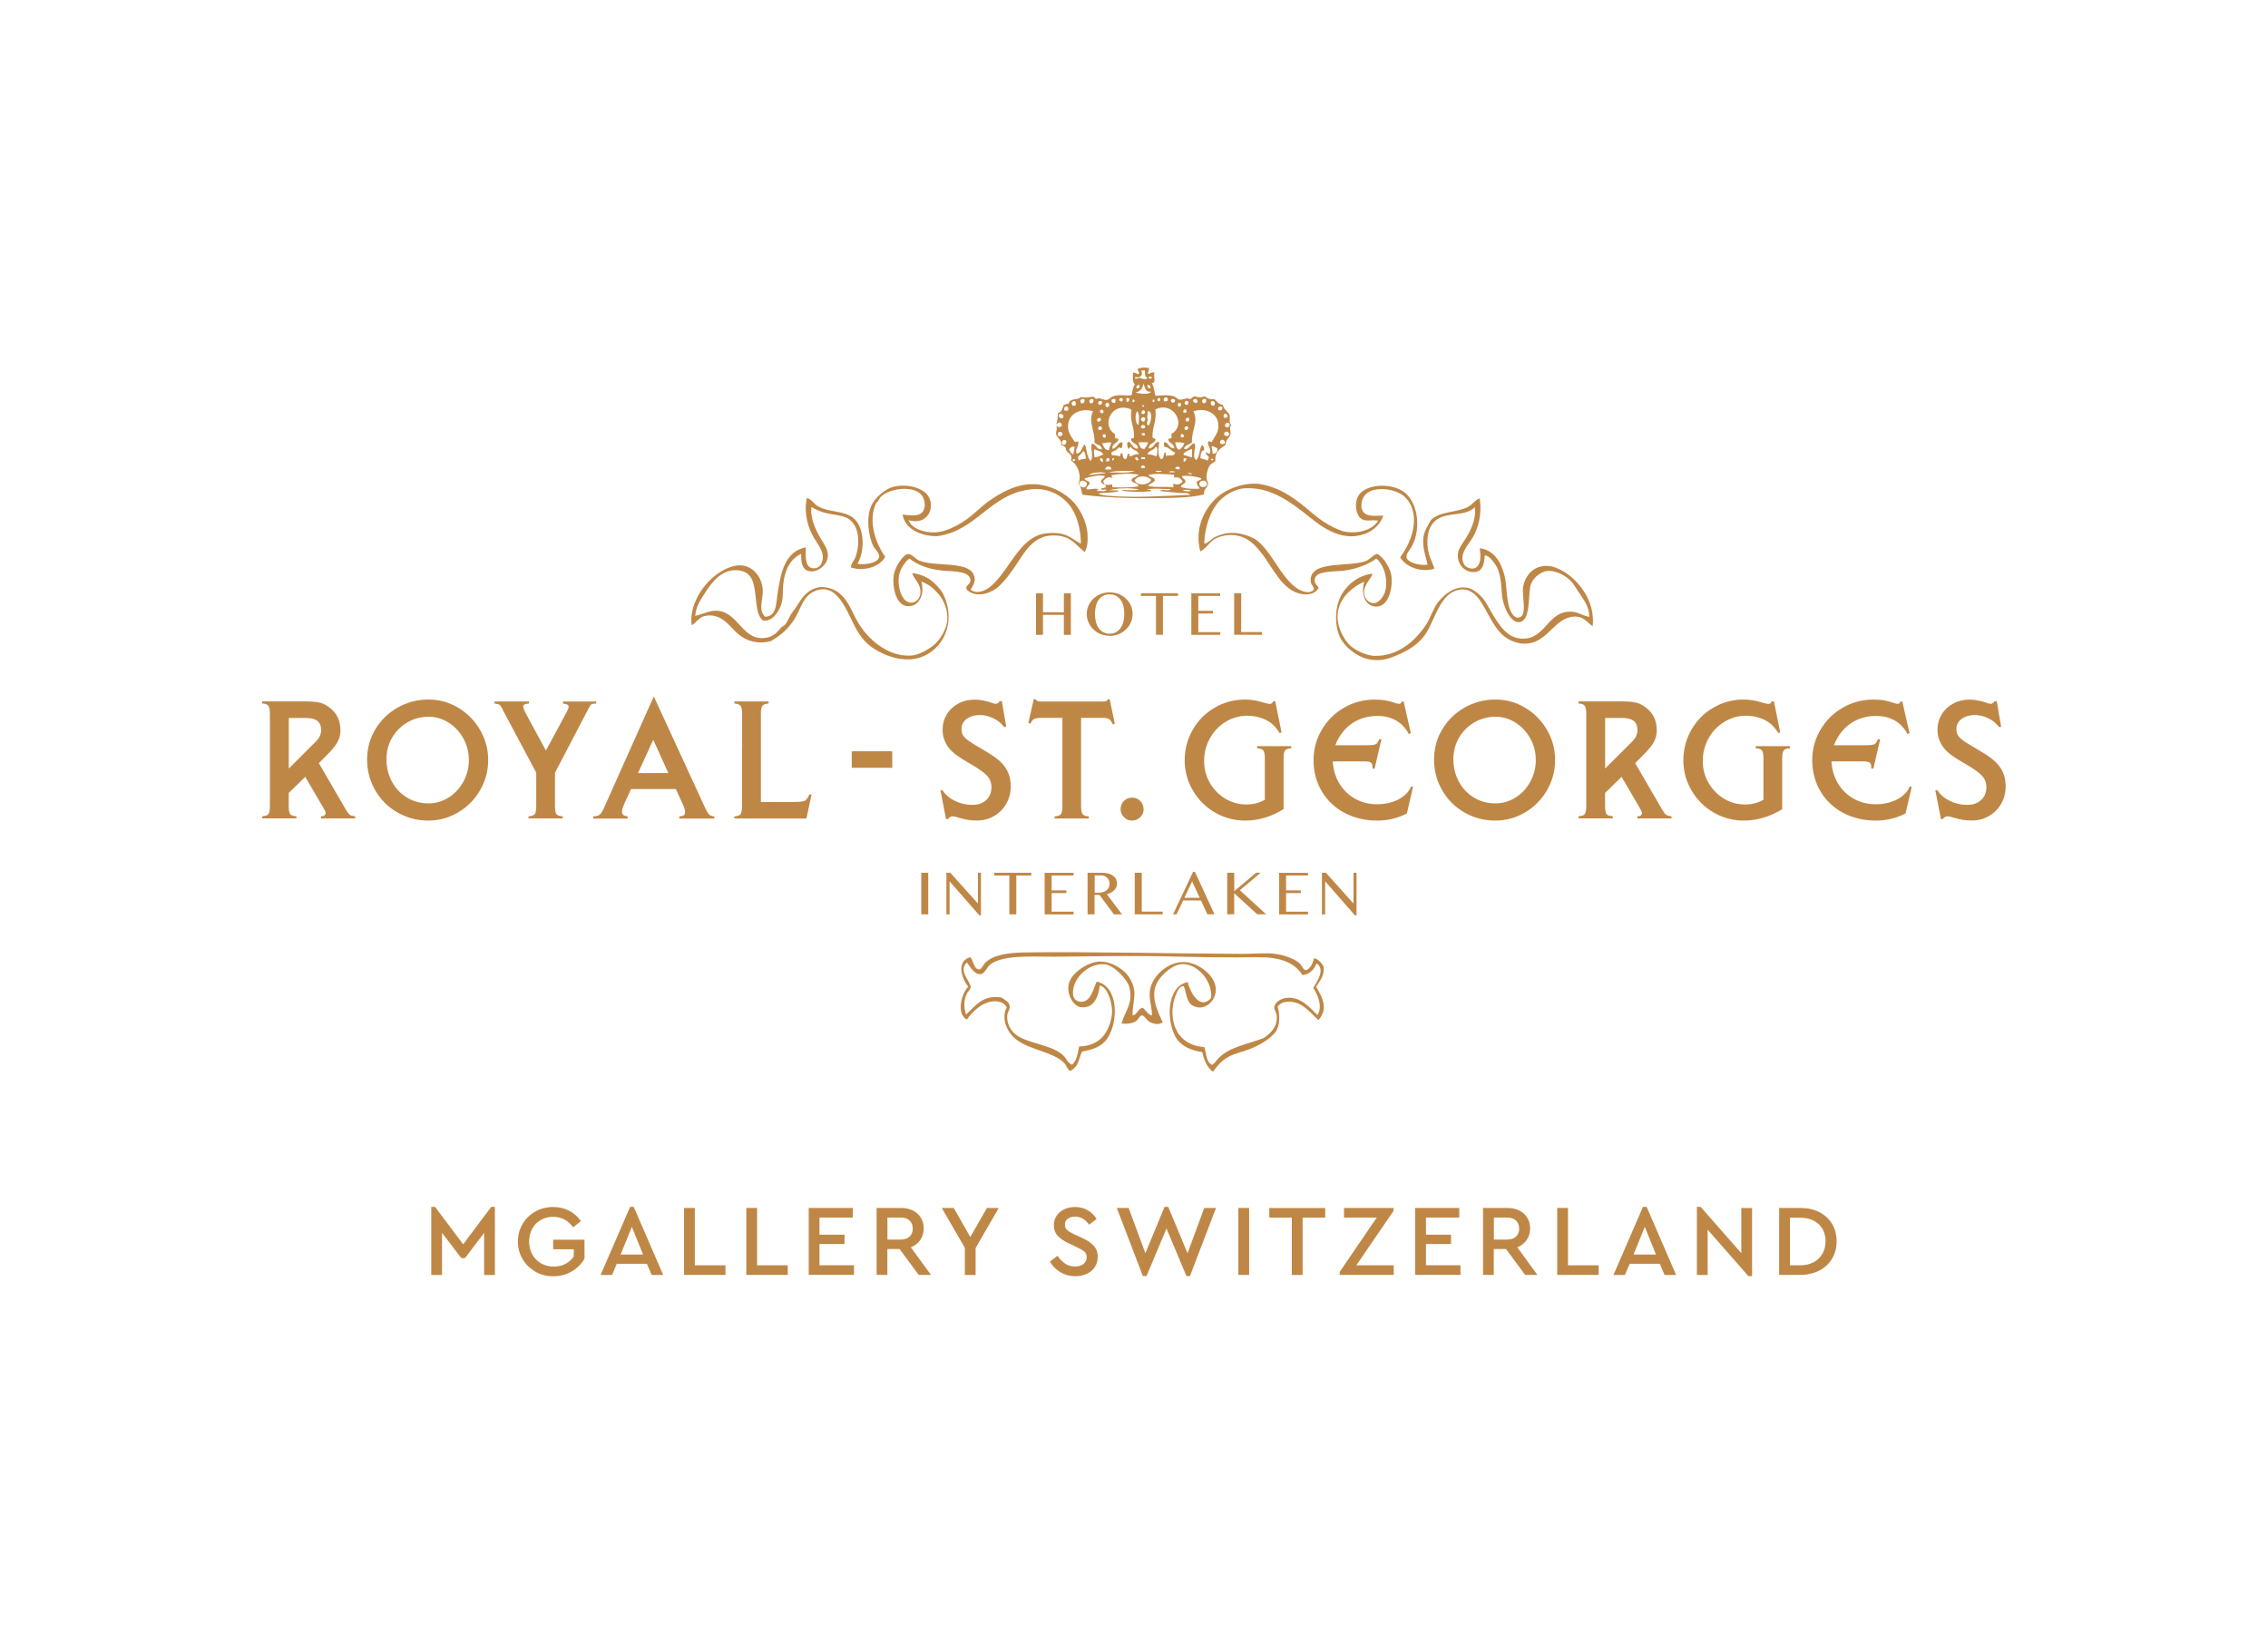 <?xml version="1.0" encoding="UTF-8"?>
<svg id="ARTWORK" xmlns="http://www.w3.org/2000/svg" version="1.1" viewBox="0 0 335.1 242.83">
  <!-- Generator: Adobe Illustrator 29.3.1, SVG Export Plug-In . SVG Version: 2.1.0 Build 151)  -->
  <defs>
    <style>
      .st0, .st1 {
        fill: #bf8746;
      }

      .st1 {
        fill-rule: evenodd;
      }
    </style>
  </defs>
  <g>
    <path class="st0" d="M63.73,178.3h.55l4.15,5.53,4.15-5.53h.54v10.06h-1.59v-6.21l-2.83,3.72h-.54l-2.85-3.73v6.22h-1.59v-10.06Z"/>
    <path class="st0" d="M79.09,187.85c-.79-.45-1.42-1.06-1.88-1.84-.46-.78-.69-1.64-.69-2.59s.23-1.81.69-2.59c.46-.78,1.09-1.39,1.89-1.84.8-.45,1.68-.67,2.64-.67.86,0,1.64.18,2.34.54.7.36,1.28.87,1.75,1.53l-1.15.94c-.74-1.04-1.72-1.56-2.95-1.56-.69,0-1.3.16-1.84.47-.54.31-.96.75-1.26,1.3-.3.55-.45,1.18-.45,1.87s.15,1.33.46,1.9c.31.57.74,1.01,1.29,1.33.55.32,1.18.48,1.89.48.65,0,1.23-.13,1.73-.4.5-.26.91-.63,1.22-1.1v-1.06h-3.04v-1.41h4.63v2.79c-.44.79-1.07,1.42-1.89,1.9-.82.48-1.73.71-2.73.71s-1.85-.23-2.65-.67Z"/>
    <path class="st0" d="M93.09,178.3h.54l4.36,10.06h-1.71l-.7-1.65h-4.45l-.7,1.65h-1.69l4.36-10.06ZM95.01,185.34l-1.65-4.09-1.66,4.09h3.31Z"/>
    <path class="st0" d="M101.07,178.46h1.59v8.47h4.53v1.42h-6.12v-9.89Z"/>
    <path class="st0" d="M110.27,178.46h1.59v8.47h4.53v1.42h-6.12v-9.89Z"/>
    <path class="st0" d="M119.49,178.46h6.51v1.42h-4.92v2.53h3.7v1.38h-3.7v3.13h5.1v1.42h-6.69v-9.89Z"/>
    <path class="st0" d="M129.52,178.46h3.61c.66,0,1.24.13,1.75.38.51.25.9.61,1.18,1.07.28.46.42.98.42,1.57,0,.65-.17,1.22-.51,1.71-.34.49-.8.85-1.39,1.08l2.97,4.08h-1.81l-2.82-3.82h-1.81v3.82h-1.59v-9.89ZM133.11,183.13c.55,0,.98-.15,1.29-.45.31-.3.46-.69.46-1.17s-.15-.88-.46-1.18c-.31-.3-.74-.45-1.29-.45h-1.99v3.25h1.99Z"/>
    <path class="st0" d="M142.57,184.37l-3.42-5.91h1.77l2.44,4.3,2.46-4.3h1.75l-3.42,5.91v3.99h-1.59v-3.99Z"/>
    <path class="st0" d="M156.67,187.95c-.65-.38-1.16-.9-1.54-1.57l1.12-.85c.33.48.7.86,1.12,1.15.41.28.91.43,1.48.43.51,0,.92-.12,1.24-.38.31-.25.47-.58.47-1,0-.35-.11-.62-.34-.82-.23-.2-.6-.42-1.12-.66l-1.09-.51c-.72-.33-1.28-.7-1.69-1.12-.41-.42-.61-.96-.61-1.62,0-.53.14-1,.42-1.41.28-.41.66-.72,1.13-.94.47-.22,1-.33,1.57-.33.7,0,1.33.16,1.89.49.56.33.99.75,1.3,1.28l-1.11.85c-.26-.39-.57-.69-.92-.89-.35-.2-.74-.31-1.16-.31s-.77.1-1.06.31c-.29.21-.43.5-.43.89,0,.33.11.59.32.78.21.19.57.4,1.06.63l1.11.51c.8.37,1.39.77,1.78,1.2s.58.97.58,1.62c0,.57-.14,1.07-.43,1.51-.28.44-.68.77-1.18,1-.5.23-1.07.35-1.7.35-.81,0-1.54-.19-2.19-.57Z"/>
    <path class="st0" d="M165.01,178.46h1.75l2.47,6.69,2.83-6.85h.55l2.85,6.85,2.47-6.69h1.74l-3.85,10.06h-.52l-2.95-7.02-2.95,7.02h-.54l-3.85-10.06Z"/>
    <path class="st0" d="M182.97,178.46h1.59v9.89h-1.59v-9.89Z"/>
    <path class="st0" d="M190.87,179.89h-3.33v-1.42h8.26v1.42h-3.34v8.47h-1.59v-8.47Z"/>
    <path class="st0" d="M197.93,187.92l5.49-8.04h-4.84v-1.42h7.32v.43l-5.5,8.04h5.52v1.42h-7.98v-.43Z"/>
    <path class="st0" d="M209.1,178.46h6.51v1.42h-4.92v2.53h3.7v1.38h-3.7v3.13h5.1v1.42h-6.69v-9.89Z"/>
    <path class="st0" d="M219.12,178.46h3.61c.66,0,1.24.13,1.75.38s.9.61,1.18,1.07c.28.46.42.98.42,1.57,0,.65-.17,1.22-.51,1.71-.34.49-.8.85-1.39,1.08l2.97,4.08h-1.81l-2.82-3.82h-1.81v3.82h-1.59v-9.89ZM222.71,183.13c.55,0,.98-.15,1.29-.45.31-.3.46-.69.46-1.17s-.15-.88-.46-1.18c-.31-.3-.74-.45-1.29-.45h-1.99v3.25h1.99Z"/>
    <path class="st0" d="M230.08,178.46h1.59v8.47h4.53v1.42h-6.12v-9.89Z"/>
    <path class="st0" d="M242.75,178.3h.54l4.36,10.06h-1.71l-.7-1.65h-4.45l-.71,1.65h-1.69l4.36-10.06ZM244.67,185.34l-1.65-4.09-1.66,4.09h3.31Z"/>
    <path class="st0" d="M252.31,181.66v6.7h-1.59v-10.06h.55l6.01,6.84v-6.67h1.59v10.06h-.54l-6.03-6.87Z"/>
    <path class="st0" d="M262.88,178.46h3.1c1.08,0,2.02.21,2.83.62.81.42,1.44,1,1.88,1.74.45.74.67,1.6.67,2.57s-.22,1.81-.67,2.56c-.44.75-1.07,1.34-1.89,1.76s-1.76.64-2.83.64h-3.1v-9.89ZM265.97,186.93c.76,0,1.42-.15,1.99-.45s1.01-.72,1.31-1.26c.3-.54.46-1.15.46-1.83s-.15-1.31-.46-1.84-.74-.93-1.3-1.22c-.57-.29-1.23-.43-2-.43h-1.5v7.03h1.5Z"/>
  </g>
  <g>
    <path class="st1" d="M192.86,143.35c.84-.2,1.04-1.04,1.32-1.8.67.21,1.06.7,1.39,1.25.13,1.5-.61,2.12-1.11,2.98.46.86,1.3,2.01,1.11,3.4-.09.61-.4,1.08-.76,1.52-1.21-1-2.59-3.17-5.13-2.63-.36.08-.62.33-.9.62.32,1.24.38,2.85-.35,3.81-.77,1.01-2.37,1.94-3.81,2.5-1.13.44-2.23.63-3.19,1.18-1.02.58-1.53,1.26-2.22,2.15-.88-.62-1.29-1.71-1.59-2.91-1.63-.2-2.83-.82-3.67-1.8-1.72-2.52-1.66-7.88,1.53-8.53.34,1.37,1.74,4.25,3.47,2.36.25-2.89-2.73-5.87-5.27-4.78-1.06.45-2.5,1.77-2.91,2.91-.7,1.94.33,3.98,1.04,5.48-.72.36-1.31.23-1.94-.07-.35-.17-.78-.96-1.11-.97-.39-.02-.54.59-.9.83-.52.34-1.28.47-2.15.35.57-1.96,1.7-2.88,1.18-5.27-.26-1.19-2.3-3.35-3.67-3.47-2.53-.23-5.02,2.35-4.65,4.64.08.48.58.95,1.25.9,1.41-.1,1.67-1.84,2.22-2.98,3.28.7,3.24,6.02,1.53,8.46-.83,1.18-2.16,1.61-3.67,1.87-.29.4-.46,1.54-.9,2.15-.14.19-.67.72-.9.69-.31-.04-.53-.79-.83-1.11-1.56-1.66-5.01-1.92-7.07-3.47-1.17-.88-2.4-2.9-1.46-4.78-.25-.7-1.19-.93-1.87-.9-1.82.09-3.24,1.59-4.02,2.7-1.62-.86-.75-3.95.21-4.85-.92-1.17-1.86-3.71.28-4.37.5.41.52,1.89,1.39,1.8.31-.03.56-.7.83-.97,1.29-1.26,3.61-1.49,5.89-1.53,9.22-.14,21.95.18,32.03.21,1.41,0,2.78-.11,4.09-.07,1.71.06,3.65.7,4.51,1.53.27.26.46.89.83.97ZM185.93,141.41c-4.35.1-9.46-.03-14.63-.14-4.35-.09-11.02.04-15.6.07-3.11.02-7.62-.36-9.5,1.25-.32.27-.73,1.24-1.25,1.32-1.01.15-1.71-1.23-2.08-1.73-1.39,1.23.58,2.86.55,3.68-.01.31-.4.59-.55.9-.5,1-.47,2.06-.14,3.12,1.36-1.19,2.45-2.99,5.27-2.5.5.42,1.14.57,1.18,1.32.03.54-.31.79-.35,1.25-.12,1.65.8,2.71,1.8,3.26,1.97,1.08,5.13,1.24,6.66,2.91.31.45.56.96,1.11,1.18.67-.57.85-1.64,1.04-2.7,1.54-.02,2.84-.59,3.67-1.66.72-.92,1.32-2.61,1.18-3.95-.14-1.33-.69-3.13-1.8-3.4-.18,1.82-1.02,3.5-2.84,3.19-1.19-.2-2.19-2.15-1.66-3.67.47-1.38,2.37-2.68,3.88-2.98,1.66-.33,3.36.57,4.37,1.53.63.6,1.17,1.65,1.32,2.5.21,1.23-.29,2.48-.21,3.88.7-.18.78-.97,1.46-1.18.49.36.72.99,1.39,1.18.04-1.27-.51-2.37-.28-3.81.36-2.26,3.23-4.75,6.03-3.95,1.7.48,3.24,1.82,3.6,3.26.55,2.18-1.64,4.09-3.4,2.98-.85-.51-.86-1.87-1.25-2.84-.63-.02-.95.75-1.18,1.32-.77,1.91-.65,4.24.48,5.82.84,1.17,2.24,1.8,3.74,1.87.33.95.24,2.3,1.18,2.63.45-.31.63-.7.97-1.04,1.62-1.63,4.36-2.05,6.59-2.91,1.19-.78,2.16-1.8,1.94-3.47-.05-.34-.38-.73-.35-1.11.05-.65.88-1.18,1.53-1.32,2.21-.46,3.75,1.41,4.85,2.49.85-1.27-.03-3.12-.62-4.02.52-.82,1.86-2.78.49-3.61-.37.9-.95,1.59-2.08,1.73-1.24-2.03-3.77-2.7-6.52-2.63Z"/>
    <g>
      <path class="st1" d="M203.65,76.91c-.98-.14-1.77.17-2.43-.21-.91-.52-1.21-2.52-.42-3.61,1.1-1.51,4.32-1.76,6.31-.62,2.35,1.34,2.95,5.46,1.53,8.18-.25.47-.9,1.12-.83,1.66.11.82,2.06,1.3,3.12,1.11-.22-1.1-.81-2.47-.62-4.02.12-1.05.75-1.85,1.11-2.57,1.31-1.32,3.77-1.06,5.48-1.94.71-.37,1-1.04,1.73-1.25.35,2.29-.18,4.39-1.11,5.89-.64,1.04-2.04,2.45-1.18,3.88.29.48,1.15.75,1.66.49.78-.41.85-1.74.62-2.91,2.16.26,3.19,2.15,3.67,4.02.37,1.42.25,3.41.76,4.92.17.49.63,1.31,1.18,1.32,1.62.02.55-3.2.83-4.64.33-1.68,1.65-3.23,3.88-2.98,1.01.11,2.36.89,3.12,1.53,1.91,1.59,3.59,4.21,3.26,7.35-.85-.51-1.32-1.62-3.05-1.39-2.29.31-3.47,3.01-5.62,3.74-1.75.6-3.39-.07-4.37-.83-1.67-1.31-2.45-3.69-3.67-5.41-.49-.69-1.42-1.68-2.77-1.53-3.36.39-3.81,5.1-5.69,7.21-1.02,1.14-2.17,1.83-3.74,2.5-.91.38-2.06.86-3.6.69-1.92-.2-3.69-1.52-4.58-2.91-.87-1.37-1.13-3.83-.42-5.82.69-1.93,2.52-3.71,4.99-4.02-.26.9-1.34,1.61-1.25,2.91.05.7.62,1.45,1.39,1.46.9,0,1.66-1.23,1.8-2.08.32-1.85-.39-3.72-1.39-4.51-.98.75-2.91,1.59-4.92,1.8-1.52.16-3.92,0-4.16,1.18-.15.73.29.87.56,1.32-.4.85-1.39,1.08-2.29.97-3.16-.38-4.46-4.08-6.45-6.45-1.01-1.21-2.25-2.41-4.58-2.29-.63.03-1.28.23-1.73.42-1.02.43-1.42,1.47-2.43,2.01-.89-3.37.55-6.2,2.36-7.9,1.41-1.32,4.29-2.51,6.79-2.01,2,.4,3.61,1.31,5.06,2.36,1.89,1.37,3.22,2.89,5.41,3.95.83.4,1.43.71,2.63.76,1.63.07,3.36-.54,4.02-1.73ZM201.5,78.92c-2.73.96-5.3-.5-6.79-1.59-2.79-2.06-6.11-5.41-10.68-5.2-1.75.08-3.34,1.2-4.16,2.22-1.18,1.48-1.88,3.75-1.94,5.96.6-.06.96-.66,1.59-.97.48-.24,1.11-.46,1.73-.55,1.56-.24,2.98.24,4.16.83,2.33,1.54,3.77,5.57,6.1,7.21.69.49,1.94,1.04,2.63.28-.02-.52-.46-.66-.49-1.32-.14-3.15,6.03-1.91,8.32-2.98.4-.19,1.15-.98,1.46-.97.36.01,1,.8,1.18,1.04.41.56.87,1.42.97,2.22.23,1.89-.44,4.39-2.08,4.51-1.62.11-2.49-1.56-1.94-3.67-1.77.77-3.36,2.23-3.81,4.09-.51,2.08.67,4.3,1.66,5.27.75.73,2.43,1.58,3.74,1.6,3.45.05,5.94-2.24,7.49-4.51.77-1.12,1.09-2.5,1.87-3.47.93-1.15,2.45-2.41,4.3-2.08.7.12,1.44.69,1.94,1.18.77.74,1.29,1.95,1.94,2.98.91,1.45,1.97,3.12,3.88,3.33,3.86.41,3.97-4.22,7.7-3.95.97.07,1.66.61,2.57.76-.03-1.59-.88-2.57-1.59-3.67-.39-.6-.81-1.3-1.25-1.73-.67-.67-2.08-1.48-3.33-1.39-1.14.09-2.35,1.18-2.57,2.29-.34,1.79.05,5.36-1.8,5.27-1.28-.07-2.26-2.62-2.36-3.88-.18-2.31-.26-3.83-1.32-5.06-.32-.38-.73-.95-1.25-.9-.07,1.26-.33,2.31-1.39,2.43-1.42.16-2.46-.95-2.57-2.15-.1-1.16.5-1.76.97-2.5.81-1.26,1.79-3.09,1.52-4.92-1.29,1.34-3.72.75-5.34,1.66-1.47.83-1.84,2.6-1.59,4.51.14,1.06.69,1.98.97,2.91-2.1.65-4.26-.32-5.06-1.66.9-1.3,1.81-2.85,2.01-4.92.18-1.87-.51-3.26-1.32-4.02-1.72-1.61-6.9-1.99-6.38,1.8.15.07.08.19.14.28.65.99,1.97.66,3.05.69-.42,1.36-1.6,2.32-2.91,2.77Z"/>
      <path class="st1" d="M160.25,81.56c-1.44-1.18-1.92-2.22-4.02-2.43-3.56-.35-4.84,2.52-6.31,4.64-.94,1.36-2.06,2.84-3.19,3.47-.68.37-1.52.64-2.43.55-.55-.05-1.5-.46-1.53-.9-.02-.43.62-.64.62-1.11.03-1.44-2.58-1.35-3.88-1.46-2.25-.18-3.96-.86-5.13-1.8-.62.39-1.35,1.51-1.53,2.43-.33,1.71.4,3.99,1.66,4.09.81.07,1.36-.61,1.46-1.25.22-1.53-1.01-2.26-1.18-3.12,2.17.25,3.42,1.43,4.44,2.84,2.04,3.84.56,7.96-2.77,9.43-2.72,1.2-5.96-.07-7.83-1.46-2.8-2.07-3.03-6.05-5.55-7.97-1.39-.92-3.06-.31-3.95.76-.69.82-1.04,2.01-1.66,3.05-.92,1.53-2.09,2.55-3.6,3.4-1.89.49-3.51,0-4.71-.97-1.2-.95-2.41-3.22-4.92-2.77-.92.16-1.27.91-2.01,1.39-.08-.4-.11-.77-.07-1.25.29-3.44,3.32-6.76,6.24-7.49,2.39-.6,4.14,1.29,4.3,3.47.1,1.36-.74,3.03.35,4.02,1.75-.06,1.61-2.04,1.87-3.67.48-2.98,1.11-6.02,4.16-6.59-.05,1.09-.19,2.79.83,3.05,1.12.28,1.75-.72,1.66-1.8-.07-.86-.73-1.72-1.25-2.57-.86-1.4-1.6-3.58-1.11-5.96.8.2.95.8,1.59,1.18,1.72,1.01,4.14.62,5.48,1.94,1.43,1.41,1.55,4.65.42,6.59.98.23,3.03-.11,3.19-.97.11-.6-.61-1.17-.83-1.59-.75-1.47-1.14-4.36-.28-6.1.53-1.06,1.95-2.47,3.47-2.77,1.68-.33,3.48.06,4.51.97,1.63,1.45.71,4.92-2.5,4.02.37,1.22,2.32,1.89,3.95,1.8,1.53-.08,3.22-.99,4.23-1.66,1.42-.94,2.61-2.28,4.09-3.26,1.46-.96,3.15-1.91,5.13-2.15,2.58-.31,5.03.79,6.59,2.22,1.28,1.18,2.33,3.3,2.43,5.06.05.92.05,1.93-.42,2.7ZM136.33,75.6c.46-.62.33-1.48.07-2.08-.82-1.89-4.81-1.53-6.24-.14-.28.27-.31.64-.69.9-1.36,2.78.07,6.26,1.32,7.97-.73,1.39-2.97,2.25-5.06,1.59,0-.67.48-.97.69-1.59.68-1.99.54-4.48-.97-5.55-.85-.6-2.2-.61-3.4-.9-.83-.2-1.48-.5-2.15-.9-.24,1.68.69,3.52,1.39,4.71.51.89,1.43,1.94.83,3.33-.33.76-1.56,1.79-2.77,1.39-.78-.26-1.04-1.23-.97-2.5-1.48.64-2.4,2.21-2.63,4.3-.16,1.38.05,2.46-.49,3.61-.47,1-1.28,2.08-2.5,1.94-.74-.51-.92-1.75-1.04-2.84-.26-2.35-.33-4.33-2.63-4.58-2.37-.26-3.83,1.68-4.78,3.12-.77,1.17-1.45,2.11-1.59,3.61,1.23-.3,2.18-.84,3.26-.76,3.24.23,3.76,4.76,7.42,3.95.96-.21,1.45-.82,1.94-1.39.2-.23.52-.35.69-.55.33-.4.53-.99.83-1.46.32-.5.69-.92.97-1.39.6-1,1.21-1.85,2.29-2.36,1.23-.58,2.52-.25,3.54.35,1.67,1.09,2.2,3.06,3.19,4.71,1.09,1.81,2.87,3.49,4.92,4.3.81.32,2.06.59,3.19.42,1.04-.16,2.47-1.01,3.19-1.66.8-.73,1.67-2.18,1.8-3.4.16-1.54-.46-3-1.25-3.95-.67-.8-1.5-1.52-2.56-1.87.52,1.92-.38,3.81-2.15,3.61-1.59-.18-2.19-2.73-1.94-4.58.14-1.07,1.34-3.07,2.15-3.12.42-.03,1.12.77,1.59.97,2.2.95,7.06.04,8.04,2.01.49.98-.06,1.65-.42,2.29.85.71,2.04.19,2.7-.28.72-.51,1.49-1.43,2.08-2.22,1.63-2.18,3.37-5.53,6.38-5.82.52-.05,1.23-.08,1.87,0,1.4.17,2.2.97,3.26,1.53,0-2.15-.59-4.34-1.73-5.75-1.08-1.33-3.04-2.55-5.55-2.29-6.14.63-8.07,6.15-13.94,6.93-2.5.02-4.76-1.08-5.13-3.19,1.18.15,2.44.31,2.98-.42Z"/>
      <path class="st1" d="M179.59,68.11c-.25.25-.55.31-.76.55-.38.44-.6,1.37-.55,2.08.01.23.24.52.21.76-.06.53-.77.9-.56,1.53-1.9.49-4.03.51-6.1.55-3.53.08-7.99,0-11.92-.49-.14-.58-.14-1.16-.55-1.59.46-1.32-.11-2.85-1.11-3.47.25-.95-.3-.92-.69-1.46-.1-.14-.05-.39-.14-.49-.18-.19-.52-.23-.62-.42.07-.75-.67-.97-.76-1.53-.06-.39.26-.82,0-1.32.12.18.27.33.62.28.07-.05.07-.16.21-.14.07-.35-.13-.43-.28-.55-.27,0-.33.22-.55.28.26-.54.21-.97.28-1.66.55-.12.67-.67.83-1.18.26-.06.45-.2.76-.21.19-.89,1.31-.46,1.8-.97.83.13,1.02.05,1.8-.07.16.09.3.21.42.35.58-.29.99.17,1.53.14.43-.02.61-.41,1.04-.55.81-.27,1.64-.05,2.7-.14.1-.62.21-1.22.48-1.66-.44-.19-.26-1.28-.28-1.66.42-.08.51.19.83.21.21-.28-.15-.46-.14-.76.36-.24,1.15-.26,1.66-.14.08.41-.17.47-.14.83.42.04.57-.36.97-.14-.22.58.35,1.51-.42,1.53.35.46.38,1.24.56,1.87.97-.02,1.83-.18,2.7.07.3.09.53.43.83.49.55.09,1.06-.37,1.59-.07.24-.13.4-.34.69-.42.52.21.93.22,1.45,0,.35.27.73.52,1.46.42.35.34.59.8,1.25.83.01.67.82,1.01.97,1.53.14.47-.15,1.02.28,1.46-.4.45-.06.94-.14,1.39-.09.51-.79.85-.69,1.53-.76.56-1.66.97-1.53,2.43ZM179.87,66.24c-.26-.13-.49-.29-.83-.35-.03.46.15.73.14,1.18.43-.07.74-.27.69-.83ZM160.59,71.37c-.15-.24-.41-.38-.83-.35-.95.73.84,1.62.83.35ZM167.73,55.7c-.15.5.4.1.69.14.42.06.87.41,1.11-.07-.41-.06-.36-.57-.35-1.04h-.55c.32.9-.31,1.13-.9.97ZM169.68,55.84c.19.08.29.15.48.07.1-.41-.47-.31-.48-.07ZM167.8,57.99c.46.17,2.05.37,2.29-.14-.94.16-.87-.7-1.18-1.18-.03.77-.49,1.13-1.11,1.32ZM167.87,57.29c.13.14.33.03.49,0v-.42c-.33-.03-.43.17-.49.42ZM170.02,57.29c-.05-.22-.11-.44-.42-.42-.22.3.13.64.42.42ZM172.03,59.3c.23.04.32-.05.49-.07.21-.86-.91-.54-.49.07ZM165.38,59.17c.14.04.2.17.42.14.08-.08.08-.24.07-.42-.08-.08-.25-.08-.42-.07.03.17-.13.15-.07.35ZM166.49,59.37c.31.03.38-.18.35-.49-.08-.08-.24-.08-.42-.07,0,.2-.04.45.07.55ZM171.27,59.3c.15-.06.16-.26.14-.49-.46-.13-.55.49-.14.49ZM164.2,59.1c.04.28.17.48.55.42.02-.16.11-.26.07-.49-.22-.2-.44-.1-.62.07ZM173,59.1c-.06.27.17.25.21.42.21-.04.4-.11.41-.35-.07-.32-.48-.31-.62-.07ZM176.26,59.24c.13.15.2.35.56.28.4-.49-.41-.87-.56-.28ZM177.79,59.58c.34.02.47-.17.42-.55-.4-.38-.86.28-.42.55ZM159.76,59.58c.44.08.57-.31.42-.62-.53-.16-.71.38-.42.62ZM161.15,59.58c.31.01.44-.16.42-.49-.36-.46-.93.25-.42.49ZM167.46,59.44c.07-.09.19-.14.21-.28-.14,0-.09-.19-.28-.14-.03.15-.16.38.07.42ZM170.3,59.37c.33.12.38-.4.07-.35-.06.08-.09.19-.07.35ZM158.31,59.51c-.02.2.16.21.14.42h.42c.14-.28.13-.46-.07-.69-.28-.02-.34.17-.49.28ZM162.26,59.65c.14,0,.09.19.28.14.25,0,.3-.2.28-.49-.27-.14-.64-.07-.55.35ZM175.5,59.79c0-.16.12-.2.07-.42-.46-.56-.89.6-.07.42ZM178.9,59.37c-.05.4.07.63.49.55.33-.36-.07-.91-.49-.55ZM163.51,60.14c.27.06.25-.17.42-.21.02-.2-.16-.21-.14-.42-.54-.15-.6.48-.28.62ZM174.11,60.07c.33.05.41-.14.41-.42-.12-.06-.18-.19-.41-.14-.1.1-.1.45,0,.55ZM169.05,60.07c.02-.18-.1-.23-.28-.21-.07.23.1.23.28.21ZM157.27,60.62c.19.08.36.08.55,0,0-.2.04-.45-.07-.55-.42-.08-.56.14-.49.55ZM180.01,60.55c.09.1.3.07.48.07.03-.25.19-.25.07-.49-.29-.2-.68-.02-.55.42ZM173.07,64.09c2.3-1.18.42-4.92-2.36-3.61.23,1.77-.54,2.71-.42,4.16.11.17.49.07.42.42-.22.5-1,.43-.97,1.18.78,0,.73-.84,1.39-.97.02.05.06.08.14.07-.08.91-.3,1.95.28,2.5.52-.03.27-.84.62-1.04.13.1,0,.45.14.55.58-.18,1.23.14,1.32-.49-.62-.19-.96-.87-1.59-.83-.04-.15-.17-.57,0-.69.73.05.62.95,1.46.9,0-.74-.79-.69-.9-1.32.04-.19.36-.1.49-.21v-.62ZM167.18,60.62c-.05-.02-.08-.06-.07-.14-2.84-1.23-4.51,2.34-2.36,3.67v.62c.26-.03.47-.01.49.21-.19.55-.95.53-.9,1.32.75-.05.71-.91,1.46-.97.15.24-.01.65-.07.9-.27-.06-.26-.15-.55-.07-.13.45-.77.39-.97.76-.06.2.1.18.07.35.49-.05.82.06,1.18.14.1-.13.07-.39.21-.49.37.12.12.85.55.9.49,0,.16-.81.62-.83,0,.21,0,.42.21.42.41-.07.58-.4,1.18-.28-.04-.7-.95-.53-1.11-1.11-.29-.05-.13.33-.42.28-.06-.24-.27-.7-.07-.97.07,0,.08-.06.14-.07.52.27.56,1.01,1.32,1.04.22-.71-.83-.74-.97-1.32-.02-.26.25-.21.42-.28.17-1.44-.69-2.5-.35-4.09ZM162.54,60.9c.12.06.18.19.42.14.35-.49-.51-.83-.42-.14ZM174.88,60.97h.35c.08-.08.08-.24.07-.42-.3-.23-.6.15-.42.42ZM180.01,62.56c-.23-1.59-1.95-2.36-3.68-1.8.81,1.62-.35,2.91-.21,4.58-.35.36-1.05.39-1.18.97.76.22.88-.72,1.52-.83.44.54-.48,1.89.28,2.5.54-.48.44-1.59.83-2.22.29.08.33.41.35.76-.53.05-.5.65-.56,1.18.36.13.79.19,1.11.35.01-.2.13-.29.14-.49-.1-.29-.44-.34-.49-.69.33-.08.29.22.62.14.33-.71-.45-1.18-.21-1.8.25-.04.34.08.48.14.47-.96,1.16-1.46.97-2.77ZM157.82,62.7c-.14,1.14.45,1.76.97,2.57.15.15.41-.24.55.07.04.67-.53,1.01-.28,1.66.83-.03.69-1.02,1.25-1.32.29.8.28,1.89.83,2.43.54-.75-.15-1.99.21-2.57.67.09.61.91,1.46.83-.03-.69-.84-.59-1.11-1.04.14-1.56-.96-2.96-.21-4.58-1.83-.51-3.48.34-3.67,1.94ZM168.98,61.18c.05-.11.22-.1.21-.28-.15-.78-1.04.26-.21.28ZM169.61,62.01c-.11.23-.31.82.14.83.3-.47.64-1.98-.14-2.15,0,.58-.23.82,0,1.32ZM168.22,62.77c.01-.43.24-1.64-.21-2.01-.34.41-.33,1.83.21,2.01ZM156.43,61.52c.1.18.25.3.55.28.55-.47-.59-1.1-.55-.28ZM180.91,61.73c1.16.04-.17-1.29-.14-.14.08.01.11.08.14.14ZM168.57,62.01c.1.15.18.32.49.28.06-.17.21-.25.14-.55-.28-.22-.6-.11-.62.28ZM162.19,62.29c.27.01.43-.07.49-.28-.04-.56-.85-.14-.49.28ZM175.43,62.29c.21-.04.32-.19.28-.49-.45-.33-.79.39-.28.49ZM181.12,63.12c.43.06.62-.12.55-.55-.39-.36-.9.15-.55.55ZM168.57,63.12c.1.26.68.29.62-.14-.11-.3-.65-.25-.62.14ZM162.26,63.4c.08.01.11.08.14.14.28.03.44-.07.42-.35-.11-.3-.66-.27-.55.21ZM175.15,63.53c.23,0,.37-.09.42-.28-.09-.58-.86-.09-.42.28ZM181.6,64.23c.06-.6-.74-.59-.76-.07.13.26.6.41.76.07ZM156.3,64.37c.29.16.5.1.69-.14.07-.26-.17-.2-.14-.42-.44-.07-.63.11-.55.55ZM169.05,63.95c-1.08.16.52.83,0,0h0ZM174.46,64.57c.05.02.14,0,.14.07.89-.08-.26-1.09-.14-.07ZM163.37,64.64c0-.18.03-.4-.07-.49-.55-.1-.49.63.07.49ZM180.28,65.48c.12.19.57.19.69,0,.1-.65-.81-.72-.69,0ZM157.2,65.75c.25-.07.39-.26.35-.62-.5-.49-1.03.49-.35.62ZM162.81,65.48c.25.44.36,1.02,1.04,1.04.04-.44.24-.73.35-1.11-.45-.19-.87.11-1.39.07ZM169.12,66.31c.15-.33.46-.51.49-.97h-1.39c.17.46.2,1.05.9.97ZM174.18,66.45c.42-.18.64-.56.83-.97-.39-.12-.85-.16-1.39-.14.14.41.18.93.56,1.11ZM157.96,66.38c.13.33.29.64.62.76.08-.36.15-.72.21-1.11-.32-.18-.69.12-.83.35ZM169.54,67.14c.6-.07.9.17,1.32.28.12-.31.23-.95.07-1.32-.09,0-.1-.09-.21-.07-.21.56-1.05.47-1.18,1.11ZM174.88,67v.21c.43.1.79.27,1.25.35v-1.25c-.44.2-.94.35-1.25.69ZM161.7,67.56c.55-.03.9-.25,1.32-.42-.21-.49-.85-.54-1.32-.76-.2.34.05.76,0,1.18ZM159.28,67.49c0,.25.03.48.21.55.14-.3.78-.1.97-.35-.12-.37-.06-.91-.42-1.04-.2.33-.49.57-.76.83ZM168.08,68.11c-.05-.19.14-.14.14-.28-.14-.09-.13-.34-.42-.28-.2.25.12.44.28.55ZM168.64,67.83c.17-.06.6.13.55-.14-.02-.22-.34-.12-.55-.14v.28ZM162.95,68.25c.04-.36-.03-.62-.42-.55,0,.32.13.52.42.55ZM163.51,68.18c.28.03.44-.07.42-.35-.05-.02-.08-.06-.07-.14-.39-.12-.51.27-.35.49ZM164.34,68.04c.18-.02.23-.18.28-.35-.26-.05-.31.11-.28.35ZM174.88,67.76v.49c.26-.06.37-.27.42-.55-.17,0-.33-.01-.42.07ZM178.9,67.9c.12.06.2.22.35.07.07-.25-.34-.28-.35-.07ZM158.51,68.11c.2.01.38,0,.35-.21-.08-.06-.19-.09-.35-.07v.28ZM168.57,69.08c.11.1.51.1.62,0-.02-.43-.6-.43-.62,0ZM163.3,69.36h.9c0-.66-.88-.54-.9,0ZM173.63,69.22c.22.09.46.18.69.07.09-.49-.67-.41-.69-.07ZM163.78,69.84c1.15-.14,2.81.19,3.88-.28-1.2.08-2.83-.13-3.88.28ZM171.69,69.63c-.24-.11-.63-.06-.97-.07.19.27.71.18.97.07ZM172.73,69.77c.28-.04.74.09.9-.07-.17-.09-.83-.17-.9.07ZM160.87,70.19c.82-.13,1.69-.21,2.57-.28-.63-.27-2.35-.08-2.57.28ZM176.12,70.05c-.01-.2-.56-.22-.62-.14.15.1.34.17.62.14ZM170.09,70.88c-.57-.64-1.96-.72-2.43.07.3.89,2.17.76,2.43-.07ZM167.18,70.88c.17-.43.83-.37,1.04-.76-1.28-.2-2.52-.17-3.95.07-.2.12.22.31,0,.42-.48-.28-.98.09-1.25.42-.04.29.16.35.21.55-.26-.06-.48-.17-.55-.42-.02-.48.52-.4.55-.83-.85-.24-2.16.11-2.98.35.07.44.73.28.76.76-.15.29-.47.41-.49.83.64.13,1.41-.27,1.8.07-.02.14-.31.02-.28.21.47-.09,1.31.2,1.46-.21-.25-.07-.8.16-.83-.14.17-.13.54-.06.69-.21.18-.09-.16-.37,0-.42.32.11.63.05.97,0,0,.17-.01.33.07.42,1.18.04,2.67.06,3.81-.14-.04-.63-.97-.37-1.04-.97ZM169.68,70.19c.22.36.88.28.97.76-.2.42-.8.45-1.04.83,1.03.28,2.57.07,3.74.21.14-.16-.13-.39.07-.55.47.3,1.07.04,1.32-.28-.22-.45-.71-.82-1.25-.55,0-.18.03-.4-.07-.49-1.32-.05-2.77-.25-3.74.07ZM174.67,70.33c-.14.31.5.42.49.83-.09.39-.61.36-.69.76.76.34,1.85.3,2.77.28-.06-.4-.46-.46-.42-.97.08-.34.64-.19.69-.55-.73-.29-1.93-.47-2.84-.35ZM177.23,71.37c-.23,1,1.85.6.83-.35-.52-.03-.77.06-.83.35ZM163.92,72.41c.53.1,1.09-.07,1.39.14-.83.3-2.07.19-3.05.35.47.28,1.06.3,1.59.35,3.83.32,7.84.03,11.99-.14-.3-.43-.98-.22-1.53-.28-.87-.09-2.03-.18-2.91-.28.2-.44,1.25.14,1.59-.28-1.28,0-2.66-.21-3.6.07.29.03.68-.04.76.21-1.36.18-3.05.15-4.44-.07.69-.23,1.98.13,2.57-.21-1.56-.19-2.86-.2-4.37.14ZM174.74,72.48c.34.06,1.08.2,1.25,0-.41-.12-.96-.2-1.25,0Z"/>
    </g>
    <polygon class="st0" points="169.82 98.56 169.81 98.58 169.82 98.58 169.82 98.56"/>
    <polygon class="st0" points="169.82 98.58 169.81 98.59 169.82 98.6 169.82 98.58"/>
    <polygon class="st0" points="169.82 98.56 169.81 98.58 169.82 98.58 169.82 98.56"/>
    <path class="st0" d="M169.83,105.53s-.01.01-.02.02h.02v-.02Z"/>
    <polygon class="st0" points="169.82 98.58 169.81 98.59 169.82 98.6 169.82 98.58"/>
    <g>
      <path class="st0" d="M47.12,112.76l3.86,6.65c.24.4.41.66.51.78.1.13.22.22.34.27s.34.1.65.14v.31h-5.05v-.31c.45,0,.68-.16.68-.49,0-.15-.11-.41-.34-.78l-2.67-4.56-2.44,2.38v1.92c0,.41.03.72.09.93.06.21.17.36.33.44.16.08.4.13.72.15v.31h-5.05v-.31c.47-.03.78-.13.92-.33.14-.19.21-.59.21-1.2v-13.57c0-.61-.07-1.02-.22-1.22-.15-.2-.45-.31-.92-.34v-.31h6.27c1.05,0,1.83.07,2.34.21.51.14,1.01.41,1.5.83.97.79,1.45,1.87,1.45,3.24,0,.88-.31,1.7-.93,2.46-.28.39-.92,1.07-1.92,2.05l-.34.34ZM42.67,113.54l3.93-3.92c.57-.54.85-1.12.85-1.73s-.18-1.08-.54-1.38c-.36-.29-.94-.44-1.73-.44h-2.51v7.46Z"/>
      <path class="st0" d="M72.13,112.29c0,1.59-.4,3.08-1.2,4.46-.8,1.38-1.88,2.47-3.24,3.27-1.36.81-2.84,1.21-4.43,1.21s-3.15-.4-4.54-1.2c-1.39-.8-2.48-1.89-3.28-3.28-.8-1.39-1.2-2.9-1.2-4.53s.4-3.1,1.21-4.46c.81-1.36,1.91-2.43,3.3-3.22,1.39-.79,2.9-1.19,4.54-1.19s3.05.4,4.41,1.21c1.36.81,2.43,1.9,3.23,3.27.8,1.38,1.2,2.86,1.2,4.46ZM69.27,112.24c0-1.13-.27-2.18-.81-3.15s-1.27-1.75-2.18-2.33c-.92-.58-1.9-.87-2.94-.87-1.14,0-2.19.28-3.14.83-.96.56-1.71,1.31-2.27,2.27-.56.96-.83,2.01-.83,3.17,0,1.21.27,2.32.81,3.32.54,1,1.29,1.79,2.24,2.36.95.57,2.01.85,3.17.85,1.07,0,2.06-.29,2.98-.87.91-.58,1.64-1.37,2.18-2.36.54-1,.8-2.07.8-3.22Z"/>
      <path class="st0" d="M82,114.16v4.92c0,.41.03.72.09.93.06.21.17.36.33.44.16.08.4.13.72.15v.31h-5.05v-.31c.32-.02.57-.07.72-.16.16-.08.27-.23.33-.44s.09-.52.09-.93v-4.92l-4.74-8.89c-.11-.2-.17-.33-.19-.37-.02-.04-.04-.09-.07-.15-.15-.32-.29-.52-.42-.61-.14-.09-.38-.15-.75-.19v-.31h5.09v.31c-.08.02-.17.03-.26.03-.4.05-.59.19-.59.42,0,.16.11.46.33.9l3.03,5.6,3.08-5.72c.19-.35.28-.61.28-.75,0-.29-.28-.44-.83-.47v-.31h4.9v.31c-.34,0-.57.03-.69.1-.12.07-.25.23-.37.49l-5.02,9.61Z"/>
      <path class="st0" d="M99.84,116.57h-6.61l-.99,2.18c-.22.52-.34.89-.34,1.11,0,.24.06.42.17.52.11.1.33.18.66.24v.31h-5.07v-.31c.46-.04.77-.13.96-.27.18-.14.38-.45.59-.93l7.39-16.53,7.57,16.43c.24.53.45.87.62,1.03.17.15.42.24.76.27v.31h-5.18v-.31c.33-.03.55-.09.67-.18s.18-.26.18-.5c0-.26-.09-.58-.26-.96l-1.11-2.41ZM98.75,114.21l-2.23-4.92-2.25,4.92h4.48Z"/>
      <path class="st0" d="M109.65,110.66v-5.16c0-.61-.07-1.02-.22-1.22-.15-.2-.45-.31-.92-.34v-.31h5.05v.31c-.47.03-.77.14-.92.34-.15.2-.22.61-.22,1.22v12.98h4.87c.94,0,1.51-.08,1.71-.23.17-.12.38-.43.62-.93l.28.1-.75,3.5h-10.65v-.31c.47-.03.78-.13.92-.33.14-.19.21-.59.21-1.2v-8.42Z"/>
      <path class="st0" d="M131.83,113.43h-5.98v-2.44h5.98v2.44Z"/>
      <path class="st0" d="M148.67,107.35l-.29.08c-.4-.54-.93-.98-1.58-1.3-.66-.32-1.32-.49-1.99-.49-.54,0-1.02.09-1.44.26-.42.17-.74.42-.97.73-.23.31-.34.67-.34,1.06,0,.36.07.66.21.91.14.25.4.51.77.79.37.27.95.64,1.74,1.09,1.09.63,1.89,1.14,2.4,1.52s.93.81,1.26,1.25c.6.81.9,1.79.9,2.92,0,.94-.22,1.8-.66,2.57s-1.04,1.38-1.81,1.82c-.77.44-1.61.66-2.53.66s-1.77-.13-2.57-.39c-.5-.16-.83-.23-.98-.23-.32,0-.57.14-.73.41h-.28l-.83-4.25h.31c.42.65,1.03,1.17,1.83,1.56.8.39,1.65.59,2.55.59s1.56-.24,2.08-.72c.52-.48.77-1.12.77-1.92,0-.62-.21-1.17-.62-1.63-.41-.46-1.18-1.02-2.31-1.68l-.75-.44c-.98-.57-1.71-1.09-2.19-1.55s-.84-1-1.07-1.61c-.19-.43-.28-.95-.28-1.58,0-.82.21-1.56.62-2.24s.98-1.21,1.7-1.6c.72-.39,1.53-.58,2.42-.58.77,0,1.66.17,2.66.52.16.07.32.1.47.1.2,0,.39-.13.57-.39h.31l.65,3.76Z"/>
      <path class="st0" d="M159.73,106.05v13.03c0,.61.07,1.01.22,1.2.15.19.45.3.92.33v.31h-5.05v-.31c.47-.03.78-.13.93-.33.15-.19.22-.59.22-1.2v-13.03h-3.11c-.5,0-.86.06-1.07.17-.21.11-.39.34-.54.68l-.31-.1.8-3.5h.28c.08.14.18.24.29.28s.33.06.64.06h8.8c.35,0,.57-.02.67-.05s.19-.13.26-.28h.28l.75,3.6-.29.1c-.21-.44-.41-.71-.59-.81-.18-.1-.56-.15-1.15-.15h-2.98Z"/>
      <path class="st0" d="M168.98,119.52c0,.47-.17.88-.51,1.21-.34.33-.74.5-1.21.5s-.85-.17-1.19-.5c-.33-.34-.5-.73-.5-1.18,0-.48.16-.89.49-1.22s.74-.49,1.22-.49.87.16,1.19.49.49.73.49,1.19Z"/>
      <path class="st0" d="M189.63,119.55c-1.81,1.12-3.7,1.68-5.67,1.68-1.6,0-3.08-.4-4.46-1.2-1.37-.8-2.46-1.88-3.26-3.26-.8-1.37-1.2-2.86-1.2-4.46s.4-3.12,1.19-4.5c.79-1.38,1.87-2.46,3.24-3.26,1.37-.8,2.85-1.2,4.47-1.2.75,0,1.55.11,2.38.34.57.16.89.25.99.26.14.03.23.05.28.05.25,0,.42-.13.52-.39h.31l.93,4.59-.28.1c-.42-.66-.83-1.14-1.24-1.45-.45-.35-.99-.63-1.61-.82-.62-.19-1.26-.29-1.92-.29-1.16,0-2.23.3-3.21.9s-1.76,1.41-2.33,2.44c-.57,1.03-.85,2.15-.85,3.35s.28,2.23.84,3.21c.56.98,1.32,1.77,2.27,2.34.95.58,1.99.87,3.11.87,1.03,0,1.94-.23,2.75-.7v-6.07c0-.61-.07-1.01-.22-1.21-.15-.2-.45-.3-.92-.32v-.32h5.05v.32c-.46.01-.77.12-.92.32-.15.2-.22.6-.22,1.21v7.46Z"/>
      <path class="st0" d="M196.92,112.48c.07,1.22.39,2.31.97,3.27.58.96,1.36,1.72,2.33,2.26s2.05.81,3.23.81,2.27-.24,3.18-.72,1.54-1.12,1.87-1.92l.28.08-.91,3.91c-1.35.71-2.81,1.06-4.38,1.06-1.79,0-3.4-.38-4.84-1.14-1.43-.76-2.55-1.83-3.36-3.19-.81-1.36-1.21-2.9-1.21-4.6,0-1.61.4-3.1,1.21-4.48s1.9-2.46,3.28-3.26c1.38-.8,2.88-1.2,4.5-1.2.63,0,1.14.03,1.53.09s.95.21,1.67.45c.16.05.31.08.47.08.19,0,.31-.11.36-.34h.29l1.06,4.66-.28.16c-.97-1.8-2.54-2.69-4.69-2.69-.94,0-1.82.17-2.63.51-.82.34-1.53.84-2.14,1.5-.61.66-1.08,1.43-1.42,2.32h4.61c.51,0,.88-.02,1.08-.06s.36-.11.46-.22c.1-.11.21-.31.34-.6h.33l-1.01,4.33h-.31v-.23c0-.32-.08-.54-.23-.66-.16-.11-.45-.17-.89-.17h-4.79Z"/>
      <path class="st0" d="M229.77,112.29c0,1.59-.4,3.08-1.2,4.46-.8,1.38-1.88,2.47-3.24,3.27-1.36.81-2.84,1.21-4.43,1.21s-3.15-.4-4.54-1.2c-1.39-.8-2.48-1.89-3.28-3.28-.8-1.39-1.2-2.9-1.2-4.53s.4-3.1,1.21-4.46c.81-1.36,1.91-2.43,3.3-3.22,1.39-.79,2.9-1.19,4.54-1.19s3.05.4,4.41,1.21,2.43,1.9,3.23,3.27c.8,1.38,1.2,2.86,1.2,4.46ZM226.91,112.24c0-1.13-.27-2.18-.81-3.15s-1.27-1.75-2.18-2.33c-.92-.58-1.9-.87-2.94-.87-1.14,0-2.19.28-3.14.83-.95.56-1.71,1.31-2.27,2.27-.56.96-.83,2.01-.83,3.17,0,1.21.27,2.32.81,3.32.54,1,1.29,1.79,2.24,2.36.95.57,2.01.85,3.17.85,1.07,0,2.06-.29,2.98-.87.92-.58,1.64-1.37,2.18-2.36.54-1,.8-2.07.8-3.22Z"/>
      <path class="st0" d="M241.61,112.76l3.86,6.65c.24.4.41.66.51.78.1.13.22.22.34.27.13.05.34.1.65.14v.31h-5.05v-.31c.45,0,.68-.16.68-.49,0-.15-.11-.41-.34-.78l-2.67-4.56-2.44,2.38v1.92c0,.41.03.72.09.93s.17.36.33.44c.16.08.4.13.72.15v.31h-5.05v-.31c.47-.03.78-.13.92-.33.14-.19.21-.59.21-1.2v-13.57c0-.61-.07-1.02-.22-1.22-.15-.2-.45-.31-.92-.34v-.31h6.27c1.05,0,1.83.07,2.34.21.51.14,1,.41,1.5.83.96.79,1.45,1.87,1.45,3.24,0,.88-.31,1.7-.93,2.46-.28.39-.92,1.07-1.92,2.05l-.34.34ZM237.16,113.54l3.93-3.92c.57-.54.85-1.12.85-1.73s-.18-1.08-.54-1.38c-.36-.29-.94-.44-1.73-.44h-2.51v7.46Z"/>
      <path class="st0" d="M263.31,119.55c-1.81,1.12-3.7,1.68-5.67,1.68-1.6,0-3.08-.4-4.46-1.2-1.37-.8-2.46-1.88-3.26-3.26-.8-1.37-1.2-2.86-1.2-4.46s.4-3.12,1.19-4.5c.79-1.38,1.87-2.46,3.24-3.26,1.37-.8,2.85-1.2,4.47-1.2.75,0,1.55.11,2.38.34.57.16.89.25.99.26.13.03.23.05.28.05.25,0,.42-.13.52-.39h.31l.93,4.59-.28.1c-.42-.66-.83-1.14-1.24-1.45-.45-.35-.99-.63-1.61-.82-.62-.19-1.26-.29-1.92-.29-1.16,0-2.23.3-3.21.9-.98.6-1.76,1.41-2.33,2.44-.57,1.03-.85,2.15-.85,3.35s.28,2.23.84,3.21c.56.98,1.32,1.77,2.27,2.34.95.58,1.99.87,3.11.87,1.03,0,1.94-.23,2.74-.7v-6.07c0-.61-.07-1.01-.22-1.21-.15-.2-.45-.3-.92-.32v-.32h5.05v.32c-.46.01-.77.12-.92.32-.15.2-.22.6-.22,1.21v7.46Z"/>
      <path class="st0" d="M270.6,112.48c.07,1.22.39,2.31.97,3.27.58.96,1.36,1.72,2.33,2.26s2.05.81,3.23.81,2.27-.24,3.18-.72,1.54-1.12,1.87-1.92l.28.08-.91,3.91c-1.35.71-2.81,1.06-4.38,1.06-1.79,0-3.4-.38-4.84-1.14-1.43-.76-2.55-1.83-3.36-3.19-.8-1.36-1.21-2.9-1.21-4.6,0-1.61.4-3.1,1.21-4.48s1.9-2.46,3.28-3.26c1.38-.8,2.88-1.2,4.5-1.2.63,0,1.14.03,1.53.09.39.06.95.21,1.67.45.16.05.31.08.47.08.19,0,.31-.11.36-.34h.29l1.06,4.66-.28.16c-.97-1.8-2.54-2.69-4.69-2.69-.94,0-1.82.17-2.63.51-.82.34-1.53.84-2.14,1.5-.61.66-1.08,1.43-1.42,2.32h4.61c.51,0,.88-.02,1.08-.06s.36-.11.46-.22c.1-.11.21-.31.34-.6h.34l-1.01,4.33h-.31v-.23c0-.32-.08-.54-.23-.66-.16-.11-.45-.17-.89-.17h-4.79Z"/>
      <path class="st0" d="M295.67,107.35l-.29.08c-.4-.54-.93-.98-1.58-1.3-.66-.32-1.32-.49-1.99-.49-.54,0-1.02.09-1.44.26-.42.17-.74.42-.97.73s-.34.67-.34,1.06c0,.36.07.66.21.91.14.25.4.51.77.79.37.27.95.64,1.74,1.09,1.09.63,1.89,1.14,2.4,1.52s.93.81,1.26,1.25c.6.81.9,1.79.9,2.92,0,.94-.22,1.8-.66,2.57-.44.77-1.04,1.38-1.81,1.82-.77.44-1.61.66-2.53.66s-1.77-.13-2.57-.39c-.5-.16-.83-.23-.98-.23-.32,0-.57.14-.73.41h-.28l-.83-4.25h.31c.42.65,1.03,1.17,1.83,1.56.8.39,1.65.59,2.55.59s1.56-.24,2.08-.72c.52-.48.77-1.12.77-1.92,0-.62-.21-1.17-.62-1.63-.41-.46-1.18-1.02-2.31-1.68l-.75-.44c-.98-.57-1.71-1.09-2.19-1.55s-.84-1-1.07-1.61c-.19-.43-.28-.95-.28-1.58,0-.82.21-1.56.62-2.24s.98-1.21,1.7-1.6c.72-.39,1.53-.58,2.42-.58.77,0,1.66.17,2.66.52.16.07.32.1.47.1.2,0,.39-.13.57-.39h.31l.65,3.76Z"/>
    </g>
    <g>
      <path class="st0" d="M154.1,90.84v2.95h-1.03v-6.14h1.03v2.8h3.09v-2.8h1.03v6.14h-1.03v-2.95h-3.09Z"/>
      <path class="st0" d="M163.95,93.93c-.48,0-.92-.09-1.33-.25-.41-.17-.77-.4-1.07-.7-.3-.29-.54-.64-.72-1.03s-.26-.81-.26-1.26c0-.29.04-.58.12-.85.08-.27.19-.52.34-.76s.32-.45.53-.64.43-.36.68-.5c.25-.14.52-.24.81-.32.29-.08.59-.11.91-.11s.62.04.91.11c.29.08.56.18.81.32s.48.3.68.5.38.41.53.64.26.49.34.76c.08.27.12.55.12.85s-.04.58-.12.86c-.08.28-.19.53-.34.78-.15.24-.32.46-.53.66-.2.2-.43.37-.68.51s-.52.25-.81.33c-.29.08-.59.12-.91.12ZM163.95,93.62c.35,0,.66-.07.93-.22.27-.15.5-.35.68-.61.19-.26.32-.57.42-.93.09-.36.14-.75.14-1.18s-.05-.81-.14-1.16c-.09-.35-.23-.66-.42-.91-.19-.25-.41-.45-.68-.59-.27-.14-.58-.21-.93-.21s-.67.07-.94.21c-.27.14-.5.34-.68.59s-.32.56-.41.91c-.09.35-.14.74-.14,1.16s.05.82.14,1.18c.09.36.23.67.41.93s.41.47.68.61c.27.15.58.22.94.22Z"/>
      <path class="st0" d="M174.05,87.64v.4h-2.22v5.74h-1.03v-5.74h-2.22v-.4h5.48Z"/>
      <path class="st0" d="M180.29,87.64v.4h-3.24v2.2h2.17v.4h-2.17v2.75h3.24v.4h-4.27v-6.14h4.27Z"/>
      <path class="st0" d="M182.36,87.64h1.03v5.74h3.09v.4h-4.13v-6.14Z"/>
    </g>
    <g>
      <path class="st0" d="M136.12,128.94h1.03v6.14h-1.03v-6.14Z"/>
      <path class="st0" d="M139.83,128.94h.58l4.03,4.49h.05v-4.49h.45v6.29h-.24l-4.36-4.99h-.04v4.85h-.47v-6.14Z"/>
      <path class="st0" d="M152.38,128.94v.4h-2.22v5.74h-1.03v-5.74h-2.22v-.4h5.48Z"/>
      <path class="st0" d="M158.62,128.94v.4h-3.24v2.2h2.17v.4h-2.17v2.75h3.24v.4h-4.27v-6.14h4.27Z"/>
      <path class="st0" d="M160.69,128.94h2.13c.37,0,.69.04.97.12.28.08.51.19.69.33s.33.31.42.51c.09.2.14.41.14.64,0,.19-.04.37-.11.54s-.17.32-.31.45-.29.25-.47.35-.39.17-.61.23l2.24,2.98h-1.2l-2.14-2.89h-.72v2.89h-1.03v-6.14ZM161.73,131.89h.6c.23,0,.45-.03.64-.09.2-.06.37-.15.51-.26.14-.11.26-.25.34-.41s.12-.34.12-.54c0-.19-.03-.36-.09-.51s-.15-.29-.27-.4c-.12-.11-.25-.2-.41-.26-.16-.06-.33-.09-.52-.09h-.91v2.56Z"/>
      <path class="st0" d="M167.67,128.94h1.03v5.74h3.09v.4h-4.13v-6.14Z"/>
      <path class="st0" d="M176.55,128.8l2.89,6.28h-1.05l-.94-2.05h-2.64l-.97,2.05h-.52l2.96-6.28h.26ZM175,132.64h2.26l-1.12-2.43-1.15,2.43Z"/>
      <path class="st0" d="M181.33,128.94h1.03v2.72l3.23-2.72h.67l-3.07,2.58,3.89,3.56h-1.32l-3.41-3.12v3.12h-1.03v-6.14Z"/>
      <path class="st0" d="M193.26,128.94v.4h-3.24v2.2h2.17v.4h-2.17v2.75h3.24v.4h-4.27v-6.14h4.27Z"/>
      <path class="st0" d="M195.33,128.94h.58l4.02,4.49h.05v-4.49h.45v6.29h-.24l-4.36-4.99h-.04v4.85h-.47v-6.14Z"/>
    </g>
  </g>
</svg>
